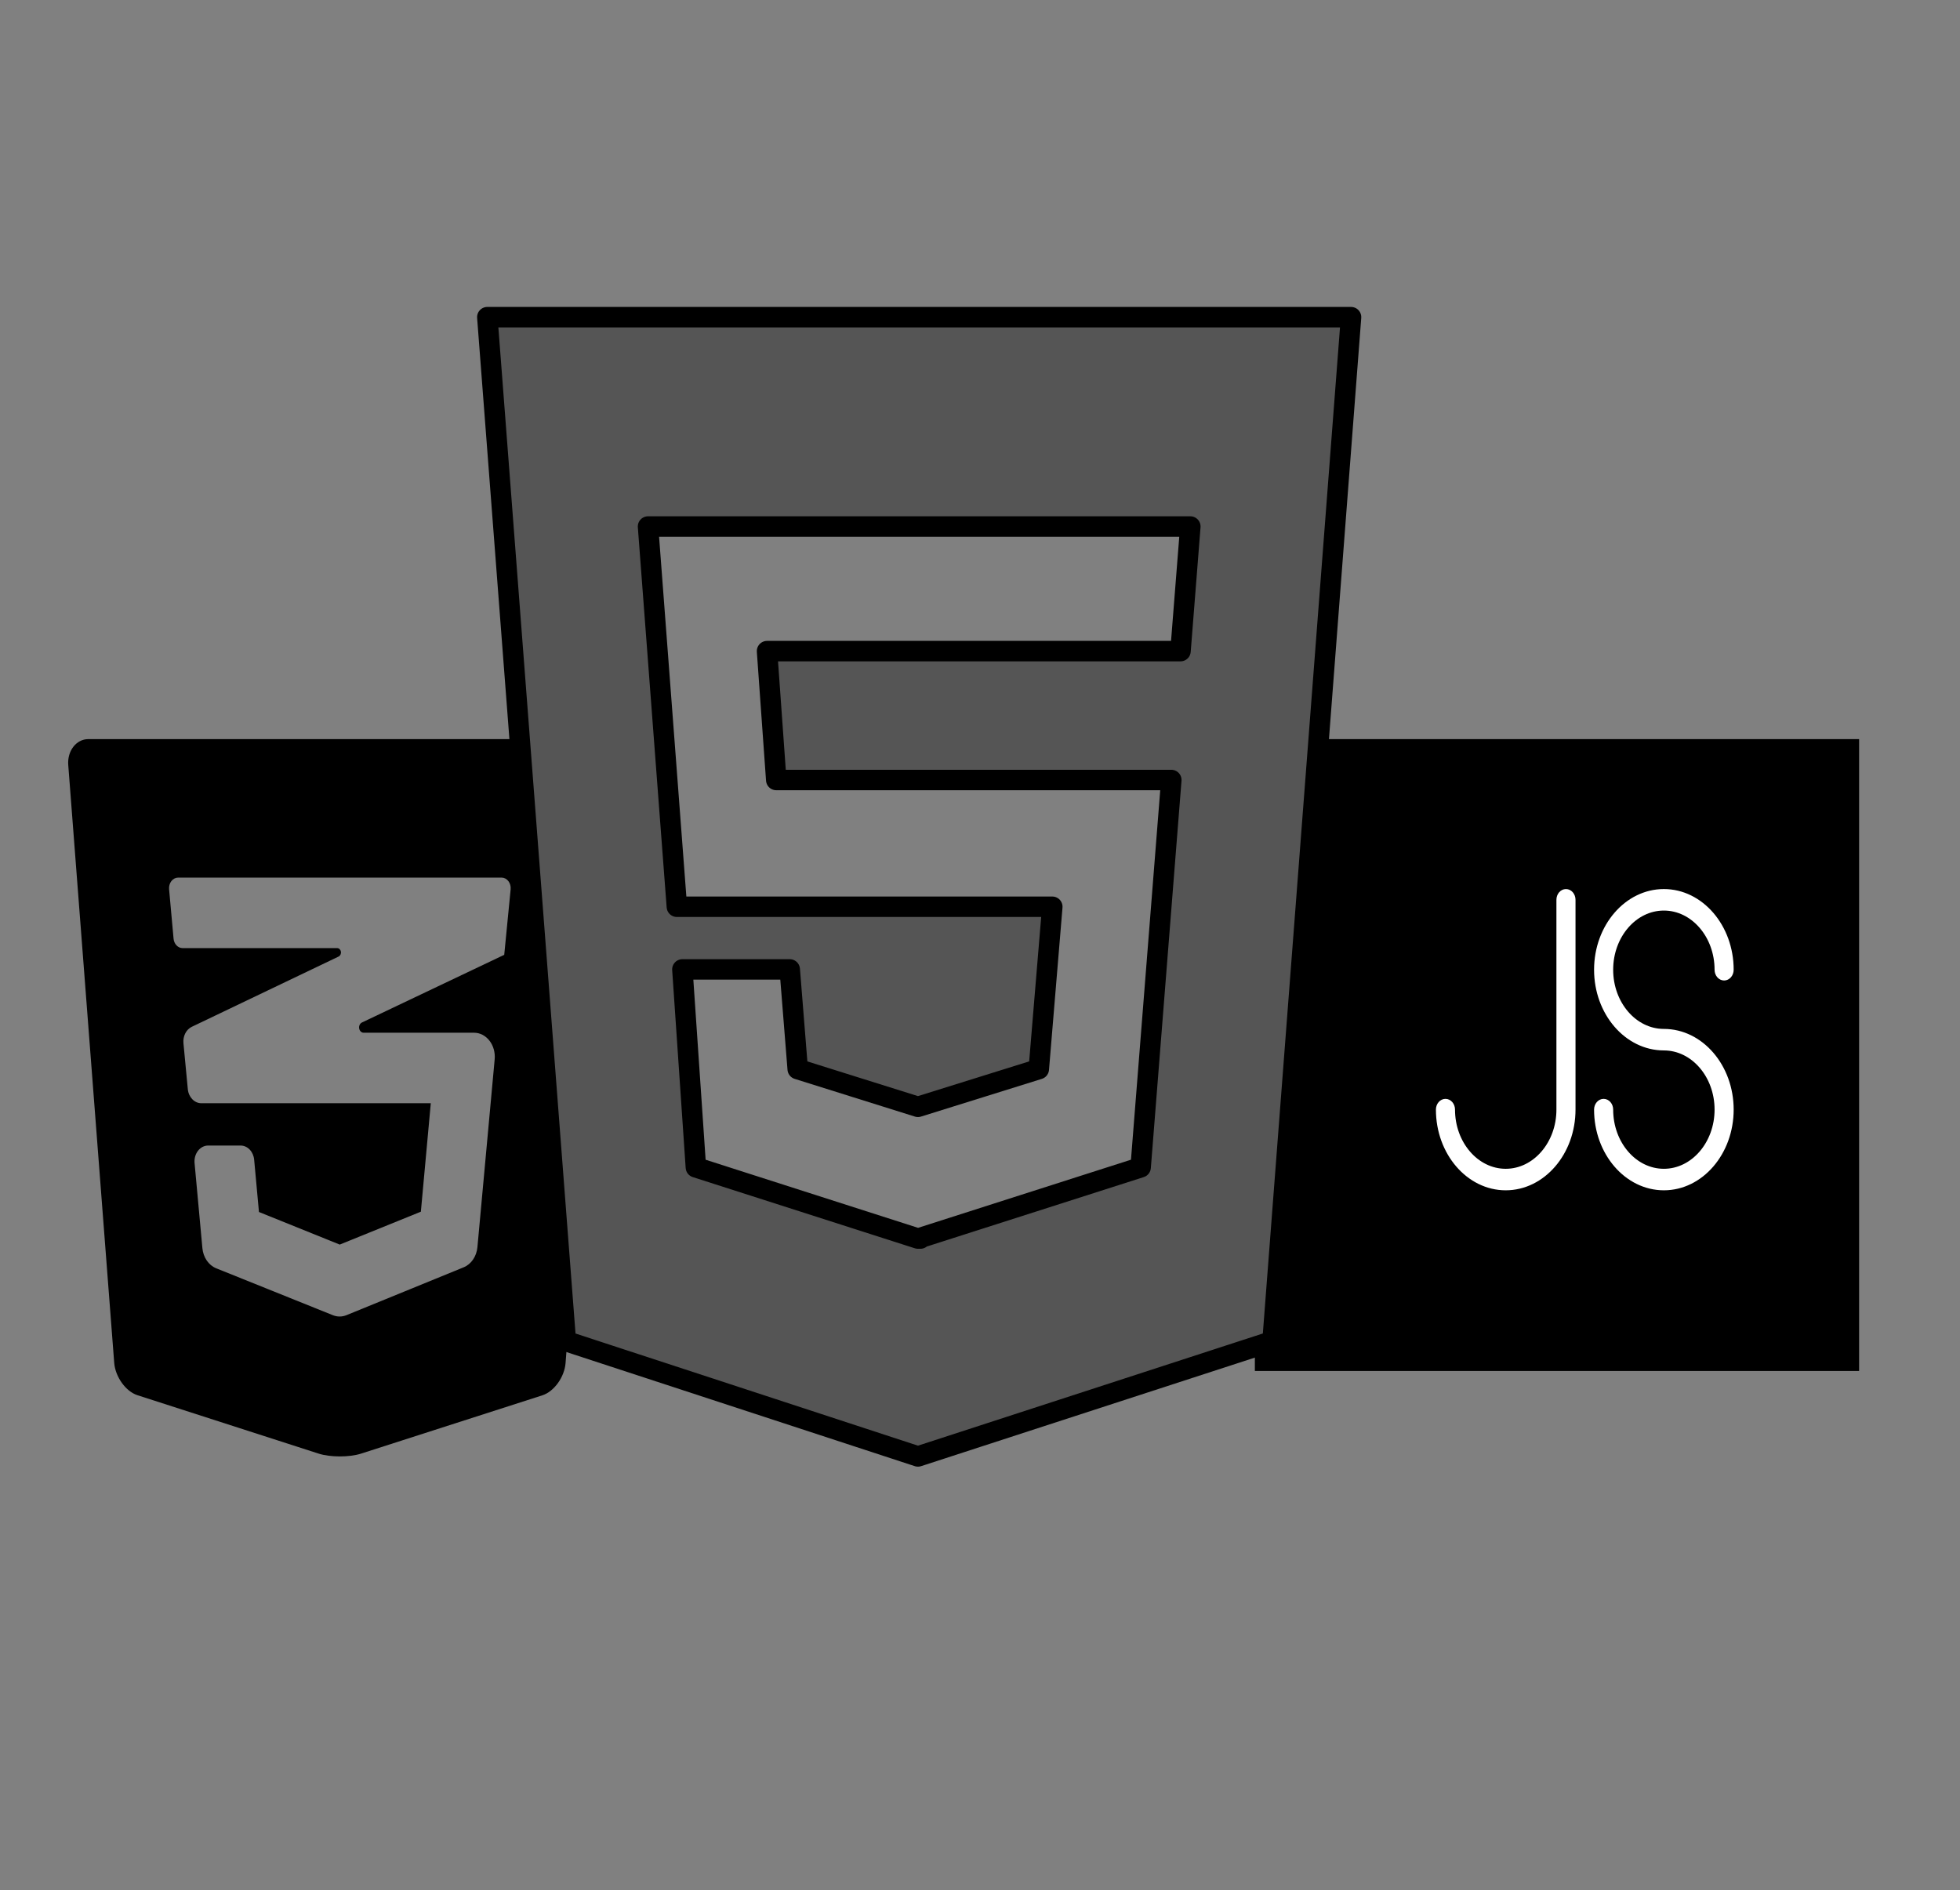<?xml version="1.0" encoding="UTF-8" standalone="no"?><!DOCTYPE svg PUBLIC "-//W3C//DTD SVG 1.1//EN" "http://www.w3.org/Graphics/SVG/1.1/DTD/svg11.dtd"><svg width="100%" height="100%" viewBox="0 0 479 462" version="1.1" xmlns="http://www.w3.org/2000/svg" xmlns:xlink="http://www.w3.org/1999/xlink" xml:space="preserve" xmlns:serif="http://www.serif.com/" style="fill-rule:evenodd;clip-rule:evenodd;stroke-linejoin:round;stroke-miterlimit:1.414;"><rect x="0" y="0" width="479" height="462" fill="#808080" stroke="none"/><g><path d="M144.552,180.652l-122.977,0c-2.946,0 -5.156,2.894 -4.896,6.313l11.233,146.123c0.26,3.417 2.805,6.993 5.661,7.917l44.28,14.278c2.851,0.918 7.512,0.924 10.367,0.012l44.335,-14.258c2.856,-0.921 5.402,-4.465 5.662,-7.888l11.237,-146.184c0.26,-3.419 -1.941,-6.313 -4.902,-6.313Zm-21.327,52.747c-0.002,0.022 -0.017,0.04 -0.036,0.043c-0.02,0.004 -0.038,-0.008 -0.046,-0.028l-34.693,16.503c-0.494,0.235 -0.775,0.844 -0.673,1.452c0.104,0.608 0.563,1.047 1.097,1.047l26.985,0c1.436,0 2.803,0.708 3.763,1.947c0.96,1.239 1.421,2.893 1.269,4.55l-4.217,45.916c-0.207,2.253 -1.511,4.166 -3.352,4.918l-28.642,11.7c-1.079,0.441 -2.255,0.444 -3.336,0.009l-28.508,-11.464c-1.853,-0.745 -3.168,-2.664 -3.376,-4.927l-1.911,-20.794c-0.101,-1.092 0.203,-2.182 0.835,-2.998c0.633,-0.817 1.534,-1.283 2.48,-1.283l7.933,0c1.704,0 3.134,1.493 3.314,3.46l1.173,12.782l19.74,7.965l19.829,-8.038l2.426,-26.509l-56.067,0c-1.7,0 -3.128,-1.484 -3.314,-3.445l-1.067,-11.235c-0.163,-1.714 0.67,-3.346 2.042,-4.003l35.884,-17.174c0.407,-0.195 0.638,-0.696 0.553,-1.197c-0.086,-0.501 -0.464,-0.862 -0.904,-0.862l-37.78,0c-1.138,0 -2.092,-0.997 -2.21,-2.31l-1.093,-12.076c-0.066,-0.726 0.137,-1.451 0.558,-1.995c0.422,-0.543 1.022,-0.853 1.651,-0.853l79.052,0c0.633,0 1.236,0.313 1.658,0.861c0.421,0.549 0.622,1.279 0.55,2.009l-1.567,16.029Z" style="fill-rule:nonzero;"/><rect x="306.673" y="180.652" width="147.668" height="154.436"/><path d="M406.63,290.43c-9.13,0 -16.558,-8.623 -16.558,-19.222c0,-1.175 0.821,-2.128 1.833,-2.128c1.013,0 1.833,0.953 1.833,2.128c0,8.251 5.783,14.965 12.892,14.965c7.108,0 12.891,-6.713 12.891,-14.965c0,-8.252 -5.783,-14.965 -12.891,-14.965c-9.13,0 -16.558,-8.623 -16.558,-19.222c0,-10.598 7.428,-19.221 16.558,-19.221c9.13,0 16.557,8.623 16.557,19.222c0,1.175 -0.821,2.128 -1.833,2.128c-1.013,0 -1.833,-0.953 -1.833,-2.128c0,-8.252 -5.783,-14.965 -12.891,-14.965c-7.109,0 -12.892,6.713 -12.892,14.965c0,8.251 5.783,14.965 12.892,14.965c9.129,0 16.557,8.622 16.557,19.221c0,10.599 -7.428,19.222 -16.557,19.222Z" style="fill:#fff;fill-rule:nonzero;stroke:#fff;stroke-width:1px;"/><path d="M367.978,290.43c-9.13,0 -16.558,-8.623 -16.558,-19.222c0,-1.175 0.821,-2.128 1.834,-2.128c1.012,0 1.833,0.953 1.833,2.128c0,8.251 5.783,14.965 12.891,14.965c7.109,0 12.891,-6.713 12.891,-14.965l0,-51.28c0,-1.175 0.821,-2.128 1.834,-2.128c1.012,0 1.833,0.953 1.833,2.128l0,51.28c-0.001,10.599 -7.428,19.222 -16.558,19.222Z" style="fill:#fff;fill-rule:nonzero;stroke:#fff;stroke-width:1px;"/><path d="M119.095,77.52l19.188,250.266l86.053,28.189l86.653,-28.189l19.19,-250.266l-211.084,0Zm169.406,81.624l-101.044,0l2.249,31.501l96.547,0l-7.495,94.675l-53.821,17.227l0,0.175l-0.601,0l-54.271,-17.402l-3.298,-48.38l26.236,0l1.949,24.366l29.384,9.22l29.534,-9.22l3.299,-39.682l-91.75,0l-7.046,-92.935l132.53,0l-2.402,30.455Z" style="fill:#555;fill-rule:nonzero;stroke:#000;stroke-width:5px;"/></g></svg>